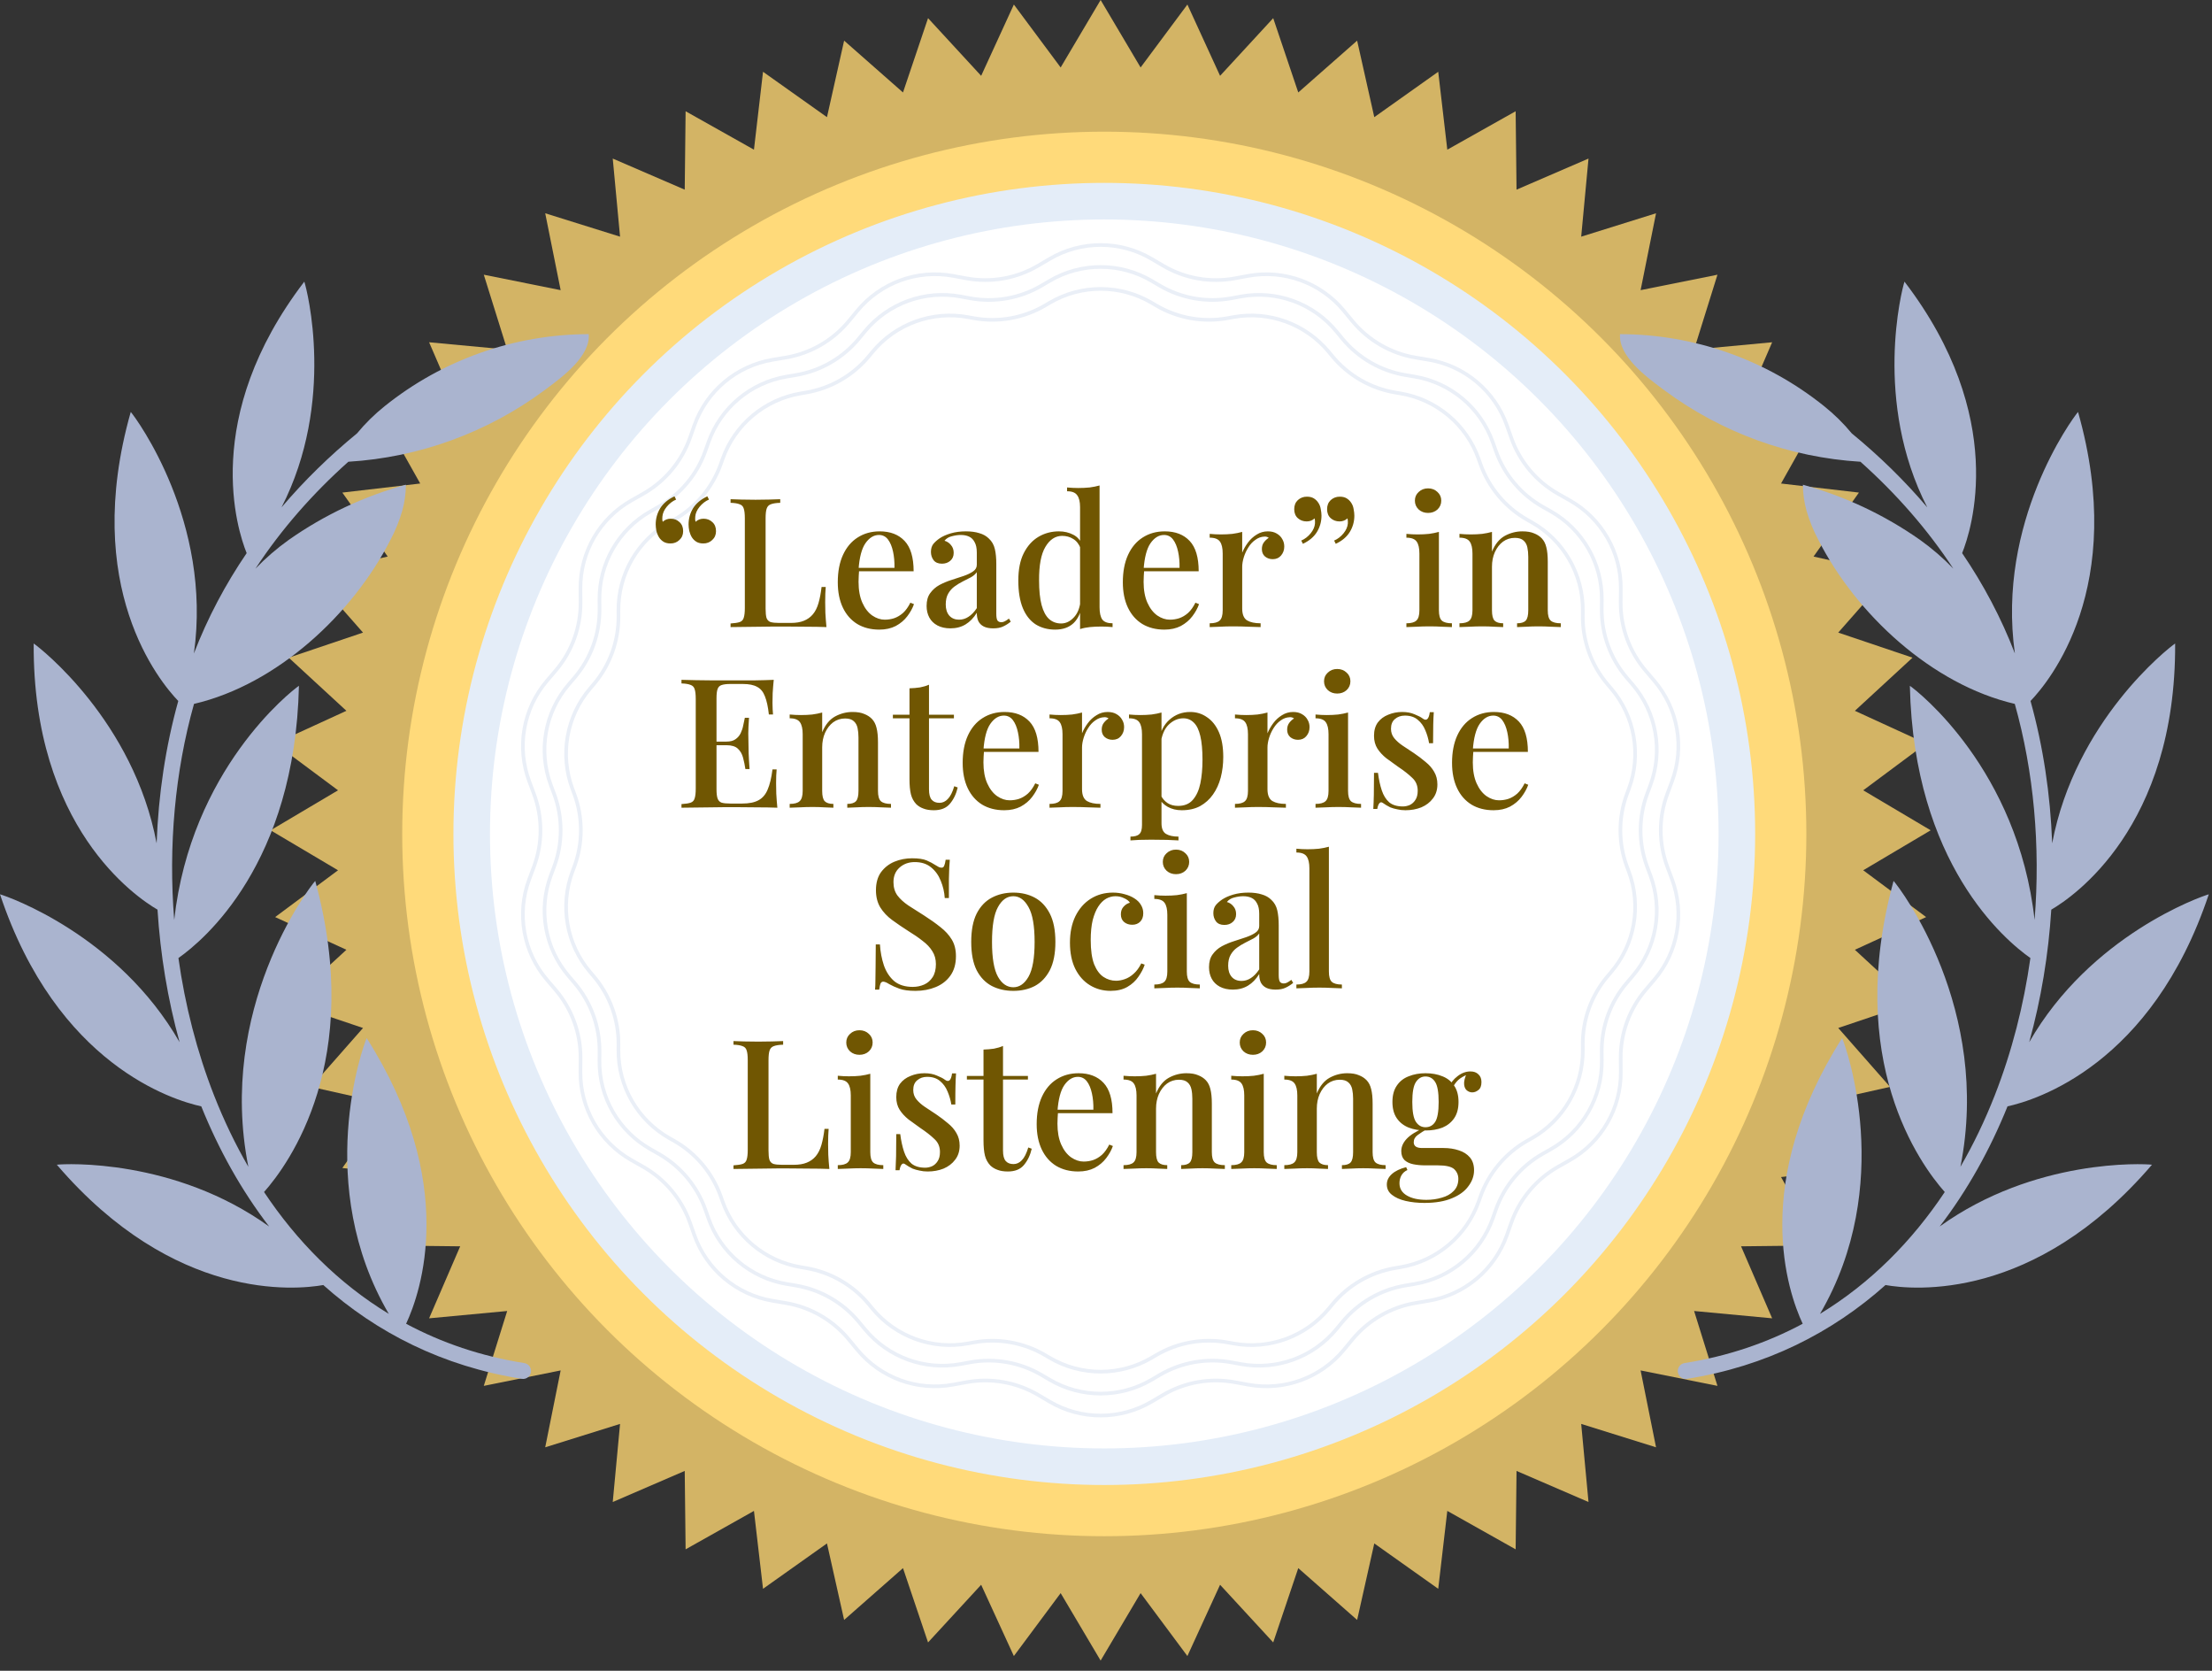 <svg xmlns="http://www.w3.org/2000/svg" width="98" height="74" viewBox="0 0 98 74" fill="none"><rect x="0" y="0" width="98" height="74" fill="#333333" stroke="none"/><path d="M48.762 0L50.533 2.988L52.606 0.201L54.054 3.358L56.408 0.804L57.518 4.095L60.126 1.8L60.886 5.189L63.719 3.179L64.121 6.629L67.149 4.927L67.188 8.4L70.377 7.023L70.053 10.482L73.369 9.446L72.685 12.851L76.09 12.167L75.055 15.483L78.513 15.159L77.136 18.348L80.609 18.387L78.907 21.415L82.357 21.817L80.347 24.65L83.736 25.41L81.441 28.018L84.732 29.128L82.178 31.482L85.335 32.93L82.548 35.003L85.536 36.774L82.548 38.545L85.335 40.618L82.178 42.066L84.732 44.42L81.441 45.53L83.736 48.138L80.347 48.898L82.357 51.731L78.907 52.133L80.609 55.161L77.136 55.2L78.513 58.389L75.055 58.065L76.09 61.381L72.685 60.697L73.369 64.102L70.053 63.066L70.377 66.525L67.188 65.148L67.149 68.621L64.121 66.919L63.719 70.369L60.886 68.359L60.126 71.748L57.518 69.453L56.408 72.744L54.054 70.19L52.606 73.347L50.533 70.56L48.762 73.548L46.991 70.56L44.918 73.347L43.469 70.19L41.116 72.744L40.006 69.453L37.398 71.748L36.638 68.359L33.805 70.369L33.403 66.919L30.375 68.621L30.336 65.148L27.147 66.525L27.471 63.066L24.155 64.102L24.839 60.697L21.434 61.381L22.47 58.065L19.011 58.389L20.388 55.2L16.915 55.161L18.617 52.133L15.167 51.731L17.177 48.898L13.788 48.138L16.083 45.53L12.792 44.42L15.347 42.066L12.19 40.618L14.976 38.545L11.988 36.774L14.976 35.003L12.19 32.93L15.347 31.482L12.792 29.128L16.083 28.018L13.788 25.41L17.177 24.65L15.167 21.817L18.617 21.415L16.915 18.387L20.388 18.348L19.011 15.159L22.47 15.483L21.434 12.167L24.839 12.851L24.155 9.446L27.471 10.482L27.147 7.023L30.336 8.4L30.375 4.927L33.403 6.629L33.805 3.179L36.638 5.189L37.398 1.8L40.006 4.095L41.116 0.804L43.469 3.358L44.918 0.201L46.991 2.988L48.762 0Z" fill="#D3B465"></path><circle cx="48.924" cy="36.936" r="31.104" fill="#FFDA7A"></circle><circle cx="48.924" cy="36.936" r="28.026" fill="white" stroke="#E4EDF8" stroke-width="1.62"></circle><path d="M51.021 11.467L51.532 11.767C52.49 12.331 53.619 12.53 54.712 12.328L55.295 12.22C56.886 11.926 58.511 12.518 59.54 13.765L59.918 14.223C60.625 15.08 61.618 15.653 62.714 15.837L63.299 15.935C64.894 16.203 66.219 17.315 66.76 18.839L66.958 19.398C67.329 20.446 68.066 21.324 69.033 21.872L69.549 22.164C70.957 22.961 71.821 24.459 71.808 26.076L71.803 26.669C71.794 27.781 72.186 28.858 72.908 29.703L73.293 30.155C74.342 31.385 74.643 33.088 74.077 34.604L73.87 35.16C73.481 36.201 73.481 37.347 73.87 38.388L74.077 38.944C74.643 40.459 74.342 42.162 73.293 43.393L72.908 43.844C72.186 44.69 71.794 45.767 71.803 46.878L71.808 47.471C71.821 49.089 70.957 50.586 69.549 51.384L69.033 51.676C68.066 52.224 67.329 53.102 66.958 54.149L66.76 54.708C66.219 56.233 64.894 57.344 63.299 57.612L62.714 57.711C61.618 57.895 60.625 58.468 59.918 59.325L59.54 59.782C58.511 61.03 56.886 61.621 55.295 61.327L54.712 61.22C53.619 61.018 52.49 61.217 51.532 61.78L51.021 62.081C49.627 62.901 47.897 62.901 46.503 62.081L45.992 61.78C45.034 61.217 43.905 61.018 42.812 61.22L42.229 61.327C40.638 61.621 39.013 61.03 37.984 59.782L37.606 59.325C36.899 58.468 35.906 57.895 34.81 57.711L34.225 57.612C32.63 57.344 31.305 56.233 30.764 54.708L30.566 54.149C30.195 53.102 29.458 52.224 28.491 51.676L27.975 51.384C26.567 50.586 25.703 49.089 25.716 47.471L25.721 46.878C25.73 45.767 25.338 44.69 24.616 43.844L24.231 43.393C23.182 42.162 22.881 40.459 23.447 38.944L23.654 38.388C24.043 37.347 24.043 36.201 23.654 35.16L23.447 34.604C22.881 33.088 23.182 31.385 24.231 30.155L24.616 29.703C25.338 28.858 25.73 27.781 25.721 26.669L25.716 26.076C25.703 24.459 26.567 22.961 27.975 22.164L28.491 21.872C29.458 21.324 30.195 20.446 30.566 19.398L30.764 18.839C31.305 17.315 32.63 16.203 34.225 15.935L34.81 15.837C35.906 15.653 36.899 15.08 37.606 14.223L37.984 13.765C39.013 12.518 40.638 11.926 42.229 12.22L42.812 12.328C43.905 12.53 45.034 12.331 45.992 11.767L46.503 11.467C47.897 10.646 49.627 10.646 51.021 11.467Z" fill="white" stroke="#EAEFF7" stroke-width="0.162"></path><path d="M51.021 12.439L51.377 12.648C52.335 13.212 53.464 13.411 54.557 13.209L54.963 13.134C56.553 12.84 58.178 13.431 59.208 14.679L59.471 14.998C60.178 15.855 61.171 16.428 62.267 16.612L62.674 16.68C64.269 16.948 65.594 18.06 66.135 19.584L66.273 19.973C66.645 21.021 67.382 21.899 68.348 22.447L68.708 22.65C70.115 23.448 70.98 24.945 70.966 26.563L70.963 26.976C70.954 28.087 71.346 29.164 72.067 30.01L72.335 30.324C73.385 31.554 73.686 33.257 73.12 34.773L72.976 35.16C72.587 36.201 72.587 37.347 72.976 38.389L73.12 38.775C73.686 40.291 73.385 41.994 72.335 43.224L72.067 43.539C71.346 44.384 70.954 45.461 70.963 46.573L70.966 46.986C70.98 48.603 70.115 50.101 68.708 50.898L68.348 51.102C67.382 51.649 66.645 52.528 66.273 53.575L66.135 53.964C65.594 55.489 64.269 56.6 62.674 56.868L62.267 56.936C61.171 57.12 60.178 57.694 59.471 58.551L59.208 58.869C58.178 60.117 56.553 60.708 54.963 60.414L54.557 60.339C53.464 60.138 52.335 60.337 51.377 60.9L51.021 61.109C49.627 61.929 47.898 61.929 46.503 61.109L46.147 60.9C45.19 60.337 44.06 60.138 42.968 60.339L42.562 60.414C40.971 60.708 39.346 60.117 38.316 58.869L38.053 58.551C37.346 57.694 36.353 57.12 35.257 56.936L34.85 56.868C33.255 56.6 31.93 55.489 31.389 53.964L31.251 53.575C30.88 52.528 30.143 51.649 29.176 51.102L28.817 50.898C27.409 50.101 26.545 48.603 26.558 46.986L26.561 46.573C26.57 45.461 26.178 44.384 25.457 43.539L25.189 43.224C24.139 41.994 23.839 40.291 24.404 38.775L24.549 38.389C24.937 37.347 24.937 36.201 24.549 35.16L24.404 34.773C23.839 33.257 24.139 31.554 25.189 30.324L25.457 30.01C26.178 29.164 26.57 28.087 26.561 26.976L26.558 26.563C26.545 24.945 27.409 23.448 28.817 22.65L29.176 22.447C30.143 21.899 30.88 21.021 31.251 19.973L31.389 19.584C31.93 18.06 33.255 16.948 34.85 16.68L35.257 16.612C36.353 16.428 37.346 15.855 38.053 14.998L38.316 14.679C39.346 13.431 40.971 12.84 42.562 13.134L42.968 13.209C44.06 13.411 45.19 13.212 46.147 12.648L46.503 12.439C47.898 11.619 49.627 11.619 51.021 12.439Z" fill="white" stroke="#EAEFF7" stroke-width="0.162"></path><path d="M51.021 13.411L51.222 13.529C52.179 14.092 53.308 14.291 54.401 14.089L54.63 14.047C56.221 13.753 57.846 14.345 58.875 15.592L59.024 15.772C59.731 16.629 60.724 17.202 61.82 17.386L62.049 17.425C63.645 17.693 64.969 18.804 65.51 20.329L65.588 20.548C65.96 21.595 66.696 22.474 67.663 23.021L67.866 23.136C69.273 23.933 70.138 25.431 70.125 27.049L70.123 27.281C70.114 28.393 70.506 29.47 71.227 30.315L71.378 30.492C72.428 31.723 72.728 33.426 72.163 34.941L72.081 35.16C71.693 36.201 71.693 37.347 72.081 38.388L72.163 38.606C72.728 40.122 72.428 41.825 71.378 43.055L71.227 43.233C70.506 44.078 70.114 45.155 70.123 46.267L70.125 46.499C70.138 48.117 69.273 49.614 67.866 50.412L67.663 50.526C66.696 51.074 65.96 51.953 65.588 53L65.51 53.219C64.969 54.744 63.645 55.855 62.049 56.123L61.82 56.162C60.724 56.346 59.731 56.919 59.024 57.776L58.875 57.956C57.846 59.203 56.221 59.795 54.63 59.501L54.401 59.459C53.308 59.257 52.179 59.456 51.222 60.019L51.021 60.137C49.627 60.957 47.898 60.957 46.503 60.137L46.303 60.019C45.345 59.456 44.216 59.257 43.123 59.459L42.894 59.501C41.303 59.795 39.678 59.203 38.649 57.956L38.501 57.776C37.793 56.919 36.8 56.346 35.704 56.162L35.475 56.123C33.88 55.855 32.555 54.744 32.014 53.219L31.936 53C31.565 51.953 30.828 51.074 29.861 50.526L29.658 50.412C28.251 49.614 27.386 48.117 27.399 46.499L27.401 46.267C27.41 45.155 27.018 44.078 26.297 43.233L26.146 43.055C25.096 41.825 24.796 40.122 25.361 38.606L25.443 38.388C25.831 37.347 25.831 36.201 25.443 35.16L25.361 34.941C24.796 33.426 25.096 31.723 26.146 30.492L26.297 30.315C27.018 29.47 27.41 28.393 27.401 27.281L27.399 27.049C27.386 25.431 28.251 23.933 29.658 23.136L29.861 23.021C30.828 22.474 31.565 21.595 31.936 20.548L32.014 20.329C32.555 18.804 33.88 17.693 35.475 17.425L35.704 17.386C36.8 17.202 37.793 16.629 38.501 15.772L38.649 15.592C39.678 14.345 41.303 13.753 42.894 14.047L43.123 14.089C44.216 14.291 45.345 14.092 46.303 13.529L46.503 13.411C47.898 12.591 49.627 12.591 51.021 13.411Z" fill="white" stroke="#EAEFF7" stroke-width="0.162"></path><path d="M15.433 20.451C18.565 20.26 21.578 19.165 24.107 17.296C24.144 17.267 24.184 17.238 24.225 17.208C24.953 16.666 26.159 15.768 26.084 14.799C22.796 14.805 19.608 15.93 17.044 17.988C16.595 18.347 16.184 18.751 15.818 19.194C14.609 20.185 13.484 21.28 12.473 22.471C14.875 17.786 13.602 12.824 13.482 12.474C8.885 18.487 10.517 23.48 10.928 24.498C9.987 25.88 9.196 27.366 8.591 28.942C9.409 23.122 6.055 18.551 5.793 18.245C3.591 26.003 7.079 30.196 7.898 31.047C7.338 33.056 7.018 35.188 6.939 37.352C5.919 31.945 1.808 28.714 1.492 28.501C1.449 36.641 6.018 39.73 6.978 40.289C7.103 42.274 7.429 44.253 7.956 46.159C5.243 41.428 0.369 39.712 5.97202e-05 39.609C2.526 47.178 7.69 48.733 8.917 49.001C9.691 50.919 10.693 52.72 11.924 54.322C7.723 51.302 2.887 51.539 2.518 51.586C7.724 57.661 13.104 57.13 14.323 56.915C16.684 59.023 19.614 60.516 23.119 61.07C23.311 61.1 23.492 60.969 23.522 60.776C23.553 60.584 23.421 60.403 23.229 60.372C21.305 60.068 19.56 59.469 17.992 58.63C18.651 57.22 20.323 52.395 16.245 45.977C16.07 46.368 13.887 52.482 17.225 58.192C14.993 56.836 13.152 54.977 11.698 52.795C12.796 51.558 16.14 46.974 13.966 39.016C13.66 39.358 9.615 44.69 11.003 51.678C10.423 50.676 9.917 49.619 9.485 48.52C8.725 46.584 8.199 44.526 7.905 42.432C9.033 41.639 13.068 38.26 13.244 30.374C12.888 30.618 8.458 34.085 7.718 40.745C7.455 37.48 7.749 34.183 8.595 31.176C12.272 30.319 15.625 27.199 17.294 23.92C17.517 23.501 17.696 23.06 17.827 22.603C17.928 22.233 17.981 21.852 17.984 21.468C16.127 21.978 14.371 22.804 12.794 23.911C12.261 24.292 11.768 24.719 11.318 25.185C12.466 23.438 13.863 21.851 15.433 20.451Z" fill="#AAB4CF"></path><path d="M29.706 24.07C29.584 24.07 29.482 24.046 29.402 23.998C29.322 23.95 29.256 23.886 29.202 23.806C29.149 23.721 29.109 23.625 29.082 23.518C29.061 23.411 29.05 23.315 29.05 23.23C29.05 22.969 29.117 22.729 29.25 22.51C29.389 22.291 29.6 22.115 29.882 21.982L29.954 22.126C29.794 22.195 29.656 22.302 29.538 22.446C29.421 22.59 29.357 22.737 29.346 22.886C29.336 22.966 29.341 23.041 29.362 23.11C29.458 23.019 29.576 22.974 29.714 22.974C29.869 22.974 30 23.025 30.106 23.126C30.213 23.222 30.266 23.355 30.266 23.526C30.266 23.686 30.21 23.817 30.098 23.918C29.992 24.019 29.861 24.07 29.706 24.07ZM31.162 24.07C31.04 24.07 30.938 24.046 30.858 23.998C30.778 23.95 30.712 23.886 30.658 23.806C30.605 23.721 30.565 23.625 30.538 23.518C30.517 23.411 30.506 23.315 30.506 23.23C30.506 22.969 30.573 22.729 30.706 22.51C30.845 22.291 31.056 22.115 31.338 21.982L31.41 22.126C31.25 22.195 31.112 22.302 30.994 22.446C30.877 22.59 30.813 22.737 30.802 22.886C30.792 22.966 30.797 23.041 30.818 23.11C30.914 23.019 31.032 22.974 31.17 22.974C31.325 22.974 31.456 23.025 31.562 23.126C31.669 23.222 31.722 23.355 31.722 23.526C31.722 23.686 31.666 23.817 31.554 23.918C31.448 24.019 31.317 24.07 31.162 24.07ZM34.567 22.11V22.27C34.386 22.275 34.247 22.297 34.151 22.334C34.061 22.366 33.999 22.43 33.967 22.526C33.935 22.617 33.919 22.761 33.919 22.958V26.958C33.919 27.139 33.933 27.275 33.959 27.366C33.991 27.457 34.05 27.518 34.135 27.55C34.226 27.577 34.354 27.59 34.519 27.59H35.039C35.269 27.59 35.461 27.558 35.615 27.494C35.775 27.43 35.909 27.334 36.015 27.206C36.122 27.078 36.205 26.913 36.263 26.71C36.322 26.507 36.367 26.27 36.399 25.998H36.583C36.567 26.169 36.559 26.393 36.559 26.67C36.559 26.777 36.562 26.934 36.567 27.142C36.578 27.345 36.594 27.555 36.615 27.774C36.343 27.763 36.037 27.758 35.695 27.758C35.354 27.753 35.05 27.75 34.783 27.75C34.661 27.75 34.503 27.75 34.311 27.75C34.119 27.75 33.911 27.753 33.687 27.758C33.469 27.758 33.245 27.761 33.015 27.766C32.791 27.766 32.575 27.769 32.367 27.774V27.614C32.549 27.603 32.685 27.582 32.775 27.55C32.866 27.518 32.925 27.454 32.951 27.358C32.983 27.262 32.999 27.118 32.999 26.926V22.958C32.999 22.761 32.983 22.617 32.951 22.526C32.925 22.43 32.863 22.366 32.767 22.334C32.677 22.297 32.543 22.275 32.367 22.27V22.11C32.49 22.115 32.647 22.121 32.839 22.126C33.037 22.131 33.247 22.134 33.471 22.134C33.674 22.134 33.874 22.131 34.071 22.126C34.274 22.121 34.439 22.115 34.567 22.11ZM38.973 23.534C39.442 23.534 39.81 23.675 40.077 23.958C40.344 24.241 40.477 24.689 40.477 25.302H37.717L37.701 25.15H39.629C39.634 24.889 39.613 24.649 39.565 24.43C39.517 24.206 39.442 24.027 39.341 23.894C39.24 23.761 39.106 23.694 38.941 23.694C38.712 23.694 38.512 23.817 38.341 24.062C38.176 24.302 38.074 24.689 38.037 25.222L38.061 25.262C38.056 25.337 38.05 25.419 38.045 25.51C38.04 25.595 38.037 25.681 38.037 25.766C38.037 26.134 38.093 26.443 38.205 26.694C38.317 26.945 38.464 27.134 38.645 27.262C38.826 27.385 39.01 27.446 39.197 27.446C39.341 27.446 39.48 27.425 39.613 27.382C39.752 27.334 39.882 27.257 40.005 27.15C40.128 27.038 40.237 26.886 40.333 26.694L40.493 26.758C40.429 26.939 40.33 27.118 40.197 27.294C40.064 27.47 39.893 27.614 39.685 27.726C39.477 27.833 39.234 27.886 38.957 27.886C38.584 27.886 38.258 27.803 37.981 27.638C37.704 27.467 37.49 27.225 37.341 26.91C37.192 26.595 37.117 26.222 37.117 25.79C37.117 25.315 37.194 24.91 37.349 24.574C37.504 24.238 37.72 23.982 37.997 23.806C38.28 23.625 38.605 23.534 38.973 23.534ZM42.108 27.83C41.884 27.83 41.692 27.787 41.532 27.702C41.372 27.617 41.252 27.499 41.172 27.35C41.092 27.201 41.052 27.03 41.052 26.838C41.052 26.603 41.105 26.414 41.212 26.27C41.319 26.121 41.455 26.001 41.62 25.91C41.791 25.819 41.969 25.745 42.156 25.686C42.348 25.622 42.527 25.563 42.692 25.51C42.863 25.451 43.001 25.385 43.108 25.31C43.22 25.235 43.276 25.137 43.276 25.014V24.47C43.276 24.278 43.244 24.126 43.18 24.014C43.121 23.897 43.039 23.814 42.932 23.766C42.831 23.718 42.708 23.694 42.564 23.694C42.441 23.694 42.311 23.713 42.172 23.75C42.033 23.782 41.924 23.849 41.844 23.95C41.961 23.982 42.057 24.046 42.132 24.142C42.212 24.233 42.252 24.347 42.252 24.486C42.252 24.635 42.201 24.753 42.1 24.838C42.004 24.923 41.881 24.966 41.732 24.966C41.567 24.966 41.444 24.915 41.364 24.814C41.284 24.707 41.244 24.585 41.244 24.446C41.244 24.302 41.279 24.185 41.348 24.094C41.423 24.003 41.519 23.918 41.636 23.838C41.764 23.753 41.927 23.681 42.124 23.622C42.327 23.563 42.551 23.534 42.796 23.534C43.025 23.534 43.223 23.561 43.388 23.614C43.559 23.662 43.7 23.742 43.812 23.854C43.945 23.977 44.033 24.131 44.076 24.318C44.119 24.499 44.14 24.721 44.14 24.982V27.19C44.14 27.323 44.156 27.419 44.188 27.478C44.225 27.531 44.284 27.558 44.364 27.558C44.417 27.558 44.468 27.545 44.516 27.518C44.569 27.491 44.631 27.451 44.7 27.398L44.78 27.534C44.668 27.625 44.553 27.697 44.436 27.75C44.324 27.803 44.18 27.83 44.004 27.83C43.833 27.83 43.695 27.803 43.588 27.75C43.481 27.697 43.401 27.619 43.348 27.518C43.3 27.417 43.276 27.291 43.276 27.142C43.137 27.366 42.972 27.537 42.78 27.654C42.588 27.771 42.364 27.83 42.108 27.83ZM42.492 27.446C42.641 27.446 42.78 27.403 42.908 27.318C43.041 27.233 43.164 27.105 43.276 26.934V25.342C43.217 25.427 43.132 25.502 43.02 25.566C42.908 25.625 42.788 25.686 42.66 25.75C42.532 25.814 42.409 25.889 42.292 25.974C42.18 26.054 42.087 26.158 42.012 26.286C41.937 26.414 41.9 26.577 41.9 26.774C41.9 26.982 41.953 27.147 42.06 27.27C42.167 27.387 42.311 27.446 42.492 27.446ZM48.715 21.502V26.902C48.715 27.142 48.755 27.321 48.835 27.438C48.92 27.55 49.072 27.606 49.291 27.606V27.774C49.126 27.758 48.96 27.75 48.795 27.75C48.614 27.75 48.443 27.758 48.283 27.774C48.128 27.79 47.984 27.819 47.851 27.862V22.462C47.851 22.222 47.808 22.046 47.723 21.934C47.643 21.817 47.494 21.758 47.275 21.758V21.59C47.446 21.606 47.611 21.614 47.771 21.614C47.947 21.614 48.115 21.606 48.275 21.59C48.435 21.569 48.582 21.539 48.715 21.502ZM46.915 23.534C47.15 23.534 47.363 23.585 47.555 23.686C47.752 23.787 47.891 23.958 47.971 24.198L47.875 24.286C47.8 24.094 47.691 23.955 47.547 23.87C47.403 23.779 47.24 23.734 47.059 23.734C46.755 23.734 46.507 23.897 46.315 24.222C46.123 24.542 46.03 25.038 46.035 25.71C46.035 26.153 46.072 26.515 46.147 26.798C46.222 27.075 46.331 27.281 46.475 27.414C46.624 27.547 46.803 27.614 47.011 27.614C47.219 27.614 47.406 27.526 47.571 27.35C47.742 27.174 47.843 26.921 47.875 26.59L47.947 26.758C47.894 27.121 47.766 27.401 47.563 27.598C47.36 27.79 47.088 27.886 46.747 27.886C46.422 27.886 46.134 27.809 45.883 27.654C45.638 27.494 45.448 27.254 45.315 26.934C45.182 26.609 45.115 26.201 45.115 25.71C45.115 25.225 45.195 24.822 45.355 24.502C45.52 24.177 45.739 23.934 46.011 23.774C46.283 23.614 46.584 23.534 46.915 23.534ZM51.602 23.534C52.072 23.534 52.44 23.675 52.706 23.958C52.973 24.241 53.106 24.689 53.106 25.302H50.346L50.33 25.15H52.258C52.264 24.889 52.242 24.649 52.194 24.43C52.146 24.206 52.072 24.027 51.97 23.894C51.869 23.761 51.736 23.694 51.57 23.694C51.341 23.694 51.141 23.817 50.97 24.062C50.805 24.302 50.704 24.689 50.666 25.222L50.69 25.262C50.685 25.337 50.68 25.419 50.674 25.51C50.669 25.595 50.666 25.681 50.666 25.766C50.666 26.134 50.722 26.443 50.834 26.694C50.946 26.945 51.093 27.134 51.274 27.262C51.456 27.385 51.64 27.446 51.826 27.446C51.97 27.446 52.109 27.425 52.242 27.382C52.381 27.334 52.512 27.257 52.634 27.15C52.757 27.038 52.866 26.886 52.962 26.694L53.122 26.758C53.058 26.939 52.96 27.118 52.826 27.294C52.693 27.47 52.522 27.614 52.314 27.726C52.106 27.833 51.864 27.886 51.586 27.886C51.213 27.886 50.888 27.803 50.61 27.638C50.333 27.467 50.12 27.225 49.97 26.91C49.821 26.595 49.746 26.222 49.746 25.79C49.746 25.315 49.824 24.91 49.978 24.574C50.133 24.238 50.349 23.982 50.626 23.806C50.909 23.625 51.234 23.534 51.602 23.534ZM56.17 23.534C56.325 23.534 56.455 23.566 56.562 23.63C56.674 23.694 56.757 23.777 56.81 23.878C56.868 23.974 56.898 24.083 56.898 24.206C56.898 24.361 56.85 24.494 56.754 24.606C56.663 24.713 56.541 24.766 56.386 24.766C56.252 24.766 56.138 24.726 56.042 24.646C55.951 24.566 55.906 24.457 55.906 24.318C55.906 24.201 55.935 24.102 55.994 24.022C56.058 23.937 56.13 23.87 56.21 23.822C56.157 23.779 56.093 23.761 56.018 23.766C55.874 23.771 55.74 23.819 55.618 23.91C55.495 23.995 55.391 24.107 55.306 24.246C55.221 24.379 55.154 24.523 55.106 24.678C55.058 24.833 55.034 24.977 55.034 25.11V26.95C55.034 27.211 55.106 27.387 55.25 27.478C55.394 27.563 55.594 27.606 55.85 27.606V27.774C55.727 27.769 55.551 27.763 55.322 27.758C55.098 27.747 54.861 27.742 54.61 27.742C54.418 27.742 54.226 27.747 54.034 27.758C53.842 27.763 53.695 27.769 53.594 27.774V27.606C53.802 27.606 53.949 27.566 54.034 27.486C54.124 27.406 54.17 27.254 54.17 27.03V24.518C54.17 24.278 54.13 24.102 54.05 23.99C53.97 23.873 53.818 23.814 53.594 23.814V23.646C53.764 23.662 53.93 23.67 54.09 23.67C54.271 23.67 54.439 23.662 54.594 23.646C54.754 23.625 54.901 23.595 55.034 23.558V24.478C55.098 24.323 55.183 24.174 55.29 24.03C55.397 23.886 55.525 23.769 55.674 23.678C55.823 23.582 55.989 23.534 56.17 23.534ZM59.355 21.998C59.478 21.998 59.579 22.022 59.659 22.07C59.739 22.118 59.806 22.182 59.859 22.262C59.918 22.347 59.955 22.443 59.971 22.55C59.992 22.657 60.003 22.753 60.003 22.838C60.003 23.099 59.936 23.339 59.803 23.558C59.67 23.777 59.462 23.953 59.179 24.086L59.107 23.942C59.267 23.873 59.406 23.766 59.523 23.622C59.64 23.478 59.704 23.331 59.715 23.182C59.72 23.102 59.715 23.027 59.699 22.958C59.603 23.049 59.486 23.094 59.347 23.094C59.192 23.094 59.062 23.046 58.955 22.95C58.848 22.854 58.795 22.721 58.795 22.55C58.795 22.385 58.848 22.251 58.955 22.15C59.067 22.049 59.2 21.998 59.355 21.998ZM57.899 21.998C58.022 21.998 58.123 22.022 58.203 22.07C58.283 22.118 58.35 22.182 58.403 22.262C58.462 22.347 58.499 22.443 58.515 22.55C58.536 22.657 58.547 22.753 58.547 22.838C58.547 23.099 58.48 23.339 58.347 23.558C58.214 23.777 58.006 23.953 57.723 24.086L57.651 23.942C57.811 23.873 57.95 23.766 58.067 23.622C58.184 23.478 58.248 23.331 58.259 23.182C58.264 23.102 58.259 23.027 58.243 22.958C58.147 23.049 58.03 23.094 57.891 23.094C57.736 23.094 57.606 23.046 57.499 22.95C57.392 22.854 57.339 22.721 57.339 22.55C57.339 22.385 57.392 22.251 57.499 22.15C57.611 22.049 57.744 21.998 57.899 21.998ZM63.269 21.63C63.434 21.63 63.573 21.683 63.685 21.79C63.797 21.891 63.853 22.019 63.853 22.174C63.853 22.329 63.797 22.459 63.685 22.566C63.573 22.667 63.434 22.718 63.269 22.718C63.104 22.718 62.965 22.667 62.853 22.566C62.741 22.459 62.685 22.329 62.685 22.174C62.685 22.019 62.741 21.891 62.853 21.79C62.965 21.683 63.104 21.63 63.269 21.63ZM63.749 23.558V27.03C63.749 27.254 63.792 27.406 63.877 27.486C63.968 27.566 64.117 27.606 64.325 27.606V27.774C64.234 27.769 64.093 27.763 63.901 27.758C63.715 27.747 63.523 27.742 63.325 27.742C63.139 27.742 62.947 27.747 62.749 27.758C62.552 27.763 62.405 27.769 62.309 27.774V27.606C62.517 27.606 62.664 27.566 62.749 27.486C62.84 27.406 62.885 27.254 62.885 27.03V24.518C62.885 24.278 62.845 24.102 62.765 23.99C62.685 23.873 62.533 23.814 62.309 23.814V23.646C62.48 23.662 62.645 23.67 62.805 23.67C62.986 23.67 63.154 23.662 63.309 23.646C63.469 23.625 63.616 23.595 63.749 23.558ZM67.444 23.534C67.657 23.534 67.83 23.563 67.964 23.622C68.102 23.675 68.217 23.75 68.308 23.846C68.404 23.947 68.47 24.078 68.508 24.238C68.55 24.398 68.572 24.614 68.572 24.886V27.03C68.572 27.254 68.614 27.406 68.7 27.486C68.79 27.566 68.94 27.606 69.148 27.606V27.774C69.057 27.769 68.916 27.763 68.724 27.758C68.532 27.747 68.342 27.742 68.156 27.742C67.974 27.742 67.793 27.747 67.612 27.758C67.436 27.763 67.302 27.769 67.212 27.774V27.606C67.393 27.606 67.521 27.566 67.596 27.486C67.67 27.406 67.708 27.254 67.708 27.03V24.662C67.708 24.507 67.694 24.369 67.668 24.246C67.641 24.118 67.585 24.017 67.5 23.942C67.414 23.862 67.286 23.822 67.116 23.822C66.918 23.822 66.742 23.878 66.588 23.99C66.438 24.102 66.318 24.257 66.228 24.454C66.142 24.646 66.1 24.862 66.1 25.102V27.03C66.1 27.254 66.137 27.406 66.212 27.486C66.292 27.566 66.42 27.606 66.596 27.606V27.774C66.51 27.769 66.38 27.763 66.204 27.758C66.033 27.747 65.854 27.742 65.668 27.742C65.486 27.742 65.297 27.747 65.1 27.758C64.902 27.763 64.756 27.769 64.66 27.774V27.606C64.868 27.606 65.014 27.566 65.1 27.486C65.19 27.406 65.236 27.254 65.236 27.03V24.518C65.236 24.278 65.196 24.102 65.116 23.99C65.036 23.873 64.884 23.814 64.66 23.814V23.646C64.83 23.662 64.996 23.67 65.156 23.67C65.337 23.67 65.505 23.662 65.66 23.646C65.82 23.625 65.966 23.595 66.1 23.558V24.43C66.238 24.099 66.428 23.867 66.668 23.734C66.913 23.601 67.172 23.534 67.444 23.534ZM34.28 30.11C34.259 30.313 34.243 30.51 34.232 30.702C34.227 30.889 34.224 31.033 34.224 31.134C34.224 31.235 34.227 31.331 34.232 31.422C34.237 31.513 34.243 31.587 34.248 31.646H34.064C34.027 31.305 33.968 31.035 33.888 30.838C33.813 30.641 33.699 30.502 33.544 30.422C33.395 30.337 33.184 30.294 32.912 30.294H32.36C32.189 30.294 32.059 30.31 31.968 30.342C31.883 30.369 31.824 30.427 31.792 30.518C31.76 30.603 31.744 30.739 31.744 30.926V34.958C31.744 35.139 31.76 35.275 31.792 35.366C31.824 35.457 31.883 35.518 31.968 35.55C32.059 35.577 32.189 35.59 32.36 35.59H32.88C33.184 35.59 33.424 35.542 33.6 35.446C33.781 35.35 33.917 35.193 34.008 34.974C34.104 34.755 34.176 34.457 34.224 34.078H34.408C34.392 34.233 34.384 34.435 34.384 34.686C34.384 34.793 34.387 34.947 34.392 35.15C34.403 35.353 34.419 35.561 34.44 35.774C34.168 35.763 33.861 35.758 33.52 35.758C33.179 35.753 32.875 35.75 32.608 35.75C32.485 35.75 32.328 35.75 32.136 35.75C31.944 35.75 31.736 35.753 31.512 35.758C31.293 35.758 31.069 35.761 30.84 35.766C30.616 35.766 30.4 35.769 30.192 35.774V35.614C30.373 35.603 30.509 35.582 30.6 35.55C30.691 35.518 30.749 35.454 30.776 35.358C30.808 35.262 30.824 35.118 30.824 34.926V30.958C30.824 30.761 30.808 30.617 30.776 30.526C30.749 30.43 30.688 30.366 30.592 30.334C30.501 30.297 30.368 30.275 30.192 30.27V30.11C30.4 30.115 30.616 30.121 30.84 30.126C31.069 30.126 31.293 30.129 31.512 30.134C31.736 30.134 31.944 30.134 32.136 30.134C32.328 30.134 32.485 30.134 32.608 30.134C32.853 30.134 33.131 30.134 33.44 30.134C33.755 30.129 34.035 30.121 34.28 30.11ZM32.952 32.846C32.952 32.846 32.952 32.873 32.952 32.926C32.952 32.979 32.952 33.006 32.952 33.006H31.504C31.504 33.006 31.504 32.979 31.504 32.926C31.504 32.873 31.504 32.846 31.504 32.846H32.952ZM33.184 31.79C33.163 32.094 33.152 32.326 33.152 32.486C33.157 32.646 33.16 32.793 33.16 32.926C33.16 33.059 33.163 33.206 33.168 33.366C33.173 33.526 33.187 33.758 33.208 34.062H33.024C32.997 33.886 32.963 33.718 32.92 33.558C32.877 33.393 32.8 33.259 32.688 33.158C32.581 33.057 32.413 33.006 32.184 33.006V32.846C32.355 32.846 32.488 32.811 32.584 32.742C32.685 32.673 32.763 32.582 32.816 32.47C32.869 32.358 32.907 32.243 32.928 32.126C32.955 32.003 32.979 31.891 33 31.79H33.184ZM37.77 31.534C37.983 31.534 38.156 31.563 38.29 31.622C38.428 31.675 38.543 31.75 38.634 31.846C38.73 31.947 38.796 32.078 38.834 32.238C38.876 32.398 38.898 32.614 38.898 32.886V35.03C38.898 35.254 38.94 35.406 39.026 35.486C39.116 35.566 39.266 35.606 39.474 35.606V35.774C39.383 35.769 39.242 35.763 39.05 35.758C38.858 35.747 38.668 35.742 38.482 35.742C38.3 35.742 38.119 35.747 37.938 35.758C37.762 35.763 37.628 35.769 37.538 35.774V35.606C37.719 35.606 37.847 35.566 37.922 35.486C37.996 35.406 38.034 35.254 38.034 35.03V32.662C38.034 32.507 38.02 32.369 37.994 32.246C37.967 32.118 37.911 32.017 37.826 31.942C37.74 31.862 37.612 31.822 37.442 31.822C37.244 31.822 37.068 31.878 36.914 31.99C36.764 32.102 36.644 32.257 36.554 32.454C36.468 32.646 36.426 32.862 36.426 33.102V35.03C36.426 35.254 36.463 35.406 36.538 35.486C36.618 35.566 36.746 35.606 36.922 35.606V35.774C36.836 35.769 36.706 35.763 36.53 35.758C36.359 35.747 36.18 35.742 35.994 35.742C35.812 35.742 35.623 35.747 35.426 35.758C35.228 35.763 35.082 35.769 34.986 35.774V35.606C35.194 35.606 35.34 35.566 35.426 35.486C35.516 35.406 35.562 35.254 35.562 35.03V32.518C35.562 32.278 35.522 32.102 35.442 31.99C35.362 31.873 35.21 31.814 34.986 31.814V31.646C35.156 31.662 35.322 31.67 35.482 31.67C35.663 31.67 35.831 31.662 35.986 31.646C36.146 31.625 36.292 31.595 36.426 31.558V32.43C36.564 32.099 36.754 31.867 36.994 31.734C37.239 31.601 37.498 31.534 37.77 31.534ZM41.158 30.326V31.654H42.262V31.814H41.158V34.958C41.158 35.177 41.198 35.331 41.278 35.422C41.358 35.513 41.473 35.558 41.622 35.558C41.761 35.558 41.883 35.502 41.99 35.39C42.102 35.278 42.198 35.089 42.278 34.822L42.43 34.878C42.366 35.161 42.251 35.401 42.086 35.598C41.926 35.79 41.689 35.886 41.374 35.886C41.193 35.886 41.041 35.862 40.918 35.814C40.795 35.771 40.689 35.707 40.598 35.622C40.481 35.499 40.401 35.353 40.358 35.182C40.315 35.011 40.294 34.785 40.294 34.502V31.814H39.558V31.654H40.294V30.486C40.459 30.481 40.614 30.467 40.758 30.446C40.902 30.419 41.035 30.379 41.158 30.326ZM44.506 31.534C44.976 31.534 45.344 31.675 45.61 31.958C45.877 32.241 46.01 32.689 46.01 33.302H43.25L43.234 33.15H45.162C45.168 32.889 45.146 32.649 45.098 32.43C45.05 32.206 44.976 32.027 44.874 31.894C44.773 31.761 44.64 31.694 44.474 31.694C44.245 31.694 44.045 31.817 43.874 32.062C43.709 32.302 43.608 32.689 43.57 33.222L43.594 33.262C43.589 33.337 43.584 33.419 43.578 33.51C43.573 33.595 43.57 33.681 43.57 33.766C43.57 34.134 43.626 34.443 43.738 34.694C43.85 34.945 43.997 35.134 44.178 35.262C44.36 35.385 44.544 35.446 44.73 35.446C44.874 35.446 45.013 35.425 45.146 35.382C45.285 35.334 45.416 35.257 45.538 35.15C45.661 35.038 45.77 34.886 45.866 34.694L46.026 34.758C45.962 34.939 45.864 35.118 45.73 35.294C45.597 35.47 45.426 35.614 45.218 35.726C45.01 35.833 44.768 35.886 44.49 35.886C44.117 35.886 43.792 35.803 43.514 35.638C43.237 35.467 43.024 35.225 42.874 34.91C42.725 34.595 42.65 34.222 42.65 33.79C42.65 33.315 42.728 32.91 42.882 32.574C43.037 32.238 43.253 31.982 43.53 31.806C43.813 31.625 44.138 31.534 44.506 31.534ZM49.074 31.534C49.228 31.534 49.359 31.566 49.466 31.63C49.578 31.694 49.66 31.777 49.714 31.878C49.773 31.974 49.802 32.083 49.802 32.206C49.802 32.361 49.754 32.494 49.658 32.606C49.567 32.713 49.444 32.766 49.29 32.766C49.157 32.766 49.042 32.726 48.946 32.646C48.855 32.566 48.81 32.457 48.81 32.318C48.81 32.201 48.839 32.102 48.898 32.022C48.962 31.937 49.034 31.87 49.114 31.822C49.06 31.779 48.996 31.761 48.922 31.766C48.778 31.771 48.645 31.819 48.522 31.91C48.399 31.995 48.295 32.107 48.21 32.246C48.124 32.379 48.058 32.523 48.01 32.678C47.962 32.833 47.938 32.977 47.938 33.11V34.95C47.938 35.211 48.01 35.387 48.154 35.478C48.298 35.563 48.498 35.606 48.754 35.606V35.774C48.631 35.769 48.455 35.763 48.226 35.758C48.002 35.747 47.764 35.742 47.514 35.742C47.322 35.742 47.13 35.747 46.938 35.758C46.746 35.763 46.599 35.769 46.498 35.774V35.606C46.706 35.606 46.852 35.566 46.938 35.486C47.029 35.406 47.074 35.254 47.074 35.03V32.518C47.074 32.278 47.034 32.102 46.954 31.99C46.874 31.873 46.722 31.814 46.498 31.814V31.646C46.669 31.662 46.834 31.67 46.994 31.67C47.175 31.67 47.343 31.662 47.498 31.646C47.658 31.625 47.804 31.595 47.938 31.558V32.478C48.002 32.323 48.087 32.174 48.194 32.03C48.3 31.886 48.428 31.769 48.578 31.678C48.727 31.582 48.892 31.534 49.074 31.534ZM51.459 31.558V36.462C51.459 36.697 51.526 36.854 51.659 36.934C51.792 37.014 51.976 37.054 52.211 37.054V37.222C52.088 37.217 51.918 37.209 51.699 37.198C51.48 37.193 51.246 37.19 50.995 37.19C50.819 37.19 50.646 37.193 50.475 37.198C50.304 37.209 50.174 37.217 50.083 37.222V37.054C50.27 37.054 50.4 37.017 50.475 36.942C50.555 36.873 50.595 36.739 50.595 36.542V32.518C50.595 32.278 50.555 32.102 50.475 31.99C50.395 31.873 50.243 31.814 50.019 31.814V31.646C50.19 31.662 50.355 31.67 50.515 31.67C50.691 31.67 50.859 31.662 51.019 31.646C51.179 31.625 51.326 31.595 51.459 31.558ZM52.731 31.534C53.008 31.534 53.256 31.611 53.475 31.766C53.699 31.915 53.875 32.137 54.003 32.43C54.131 32.723 54.195 33.089 54.195 33.526C54.195 33.846 54.158 34.15 54.083 34.438C54.008 34.721 53.894 34.971 53.739 35.19C53.59 35.403 53.4 35.574 53.171 35.702C52.942 35.825 52.67 35.886 52.355 35.886C52.12 35.886 51.912 35.835 51.731 35.734C51.555 35.633 51.43 35.505 51.355 35.35L51.435 35.238C51.504 35.371 51.6 35.481 51.723 35.566C51.851 35.651 52.008 35.694 52.195 35.694C52.472 35.694 52.688 35.606 52.843 35.43C53.003 35.249 53.115 35.006 53.179 34.702C53.243 34.393 53.275 34.043 53.275 33.654C53.275 33.217 53.243 32.865 53.179 32.598C53.115 32.326 53.019 32.129 52.891 32.006C52.763 31.878 52.608 31.814 52.427 31.814C52.187 31.814 51.968 31.91 51.771 32.102C51.579 32.294 51.462 32.582 51.419 32.966L51.339 32.798C51.408 32.398 51.568 32.089 51.819 31.87C52.075 31.646 52.379 31.534 52.731 31.534ZM57.29 31.534C57.445 31.534 57.576 31.566 57.682 31.63C57.794 31.694 57.877 31.777 57.93 31.878C57.989 31.974 58.018 32.083 58.018 32.206C58.018 32.361 57.97 32.494 57.874 32.606C57.784 32.713 57.661 32.766 57.506 32.766C57.373 32.766 57.258 32.726 57.162 32.646C57.072 32.566 57.026 32.457 57.026 32.318C57.026 32.201 57.056 32.102 57.114 32.022C57.178 31.937 57.25 31.87 57.33 31.822C57.277 31.779 57.213 31.761 57.138 31.766C56.994 31.771 56.861 31.819 56.738 31.91C56.616 31.995 56.512 32.107 56.426 32.246C56.341 32.379 56.274 32.523 56.226 32.678C56.178 32.833 56.154 32.977 56.154 33.11V34.95C56.154 35.211 56.226 35.387 56.37 35.478C56.514 35.563 56.714 35.606 56.97 35.606V35.774C56.848 35.769 56.672 35.763 56.442 35.758C56.218 35.747 55.981 35.742 55.73 35.742C55.538 35.742 55.346 35.747 55.154 35.758C54.962 35.763 54.816 35.769 54.714 35.774V35.606C54.922 35.606 55.069 35.566 55.154 35.486C55.245 35.406 55.29 35.254 55.29 35.03V32.518C55.29 32.278 55.25 32.102 55.17 31.99C55.09 31.873 54.938 31.814 54.714 31.814V31.646C54.885 31.662 55.05 31.67 55.21 31.67C55.392 31.67 55.56 31.662 55.714 31.646C55.874 31.625 56.021 31.595 56.154 31.558V32.478C56.218 32.323 56.304 32.174 56.41 32.03C56.517 31.886 56.645 31.769 56.794 31.678C56.944 31.582 57.109 31.534 57.29 31.534ZM59.243 29.63C59.409 29.63 59.547 29.683 59.66 29.79C59.772 29.891 59.828 30.019 59.828 30.174C59.828 30.329 59.772 30.459 59.66 30.566C59.547 30.667 59.409 30.718 59.243 30.718C59.078 30.718 58.94 30.667 58.828 30.566C58.715 30.459 58.66 30.329 58.66 30.174C58.66 30.019 58.715 29.891 58.828 29.79C58.94 29.683 59.078 29.63 59.243 29.63ZM59.724 31.558V35.03C59.724 35.254 59.766 35.406 59.852 35.486C59.942 35.566 60.092 35.606 60.3 35.606V35.774C60.209 35.769 60.068 35.763 59.876 35.758C59.689 35.747 59.497 35.742 59.3 35.742C59.113 35.742 58.921 35.747 58.724 35.758C58.526 35.763 58.38 35.769 58.283 35.774V35.606C58.492 35.606 58.638 35.566 58.724 35.486C58.814 35.406 58.859 35.254 58.859 35.03V32.518C58.859 32.278 58.819 32.102 58.739 31.99C58.66 31.873 58.508 31.814 58.283 31.814V31.646C58.454 31.662 58.62 31.67 58.779 31.67C58.961 31.67 59.129 31.662 59.283 31.646C59.444 31.625 59.59 31.595 59.724 31.558ZM62.122 31.534C62.335 31.534 62.519 31.569 62.674 31.638C62.834 31.702 62.949 31.761 63.018 31.814C63.194 31.953 63.303 31.862 63.346 31.542H63.522C63.511 31.691 63.503 31.873 63.498 32.086C63.493 32.294 63.49 32.571 63.49 32.918H63.314C63.282 32.721 63.226 32.529 63.146 32.342C63.071 32.155 62.959 32.001 62.81 31.878C62.666 31.755 62.477 31.694 62.242 31.694C62.066 31.694 61.919 31.745 61.802 31.846C61.685 31.942 61.626 32.086 61.626 32.278C61.626 32.438 61.674 32.577 61.77 32.694C61.866 32.811 61.989 32.921 62.138 33.022C62.293 33.123 62.458 33.233 62.634 33.35C62.831 33.483 63.007 33.617 63.162 33.75C63.322 33.878 63.447 34.022 63.538 34.182C63.634 34.342 63.682 34.529 63.682 34.742C63.682 34.987 63.615 35.195 63.482 35.366C63.354 35.537 63.183 35.667 62.97 35.758C62.757 35.843 62.522 35.886 62.266 35.886C62.138 35.886 62.018 35.873 61.906 35.846C61.794 35.825 61.69 35.795 61.594 35.758C61.535 35.726 61.477 35.694 61.418 35.662C61.365 35.625 61.311 35.59 61.258 35.558C61.205 35.521 61.157 35.526 61.114 35.574C61.071 35.622 61.039 35.707 61.018 35.83H60.842C60.853 35.659 60.861 35.451 60.866 35.206C60.871 34.961 60.874 34.635 60.874 34.23H61.05C61.087 34.523 61.143 34.782 61.218 35.006C61.293 35.23 61.402 35.406 61.546 35.534C61.695 35.657 61.898 35.718 62.154 35.718C62.255 35.718 62.357 35.697 62.458 35.654C62.559 35.606 62.642 35.531 62.706 35.43C62.775 35.329 62.81 35.193 62.81 35.022C62.81 34.787 62.727 34.595 62.562 34.446C62.402 34.291 62.194 34.129 61.938 33.958C61.757 33.83 61.583 33.705 61.418 33.582C61.258 33.454 61.127 33.313 61.026 33.158C60.925 32.998 60.874 32.809 60.874 32.59C60.874 32.35 60.93 32.153 61.042 31.998C61.159 31.843 61.314 31.729 61.506 31.654C61.698 31.574 61.903 31.534 62.122 31.534ZM66.187 31.534C66.656 31.534 67.025 31.675 67.291 31.958C67.558 32.241 67.691 32.689 67.691 33.302H64.931L64.915 33.15H66.843C66.849 32.889 66.827 32.649 66.779 32.43C66.731 32.206 66.656 32.027 66.555 31.894C66.454 31.761 66.32 31.694 66.155 31.694C65.926 31.694 65.726 31.817 65.555 32.062C65.39 32.302 65.288 32.689 65.251 33.222L65.275 33.262C65.27 33.337 65.264 33.419 65.259 33.51C65.254 33.595 65.251 33.681 65.251 33.766C65.251 34.134 65.307 34.443 65.419 34.694C65.531 34.945 65.678 35.134 65.859 35.262C66.04 35.385 66.225 35.446 66.411 35.446C66.555 35.446 66.694 35.425 66.827 35.382C66.966 35.334 67.097 35.257 67.219 35.15C67.342 35.038 67.451 34.886 67.547 34.694L67.707 34.758C67.643 34.939 67.544 35.118 67.411 35.294C67.278 35.47 67.107 35.614 66.899 35.726C66.691 35.833 66.448 35.886 66.171 35.886C65.798 35.886 65.472 35.803 65.195 35.638C64.918 35.467 64.704 35.225 64.555 34.91C64.406 34.595 64.331 34.222 64.331 33.79C64.331 33.315 64.409 32.91 64.563 32.574C64.718 32.238 64.934 31.982 65.211 31.806C65.494 31.625 65.819 31.534 66.187 31.534ZM40.408 38.014C40.691 38.014 40.907 38.046 41.056 38.11C41.205 38.174 41.336 38.243 41.448 38.318C41.512 38.355 41.563 38.385 41.6 38.406C41.643 38.422 41.683 38.43 41.72 38.43C41.773 38.43 41.811 38.401 41.832 38.342C41.859 38.283 41.88 38.195 41.896 38.078H42.08C42.075 38.174 42.067 38.289 42.056 38.422C42.051 38.55 42.045 38.721 42.04 38.934C42.04 39.147 42.04 39.427 42.04 39.774H41.856C41.84 39.513 41.781 39.259 41.68 39.014C41.584 38.769 41.44 38.569 41.248 38.414C41.061 38.259 40.821 38.182 40.528 38.182C40.256 38.182 40.029 38.265 39.848 38.43C39.672 38.59 39.584 38.803 39.584 39.07C39.584 39.305 39.643 39.502 39.76 39.662C39.877 39.817 40.037 39.963 40.24 40.102C40.448 40.235 40.683 40.385 40.944 40.55C41.211 40.721 41.451 40.891 41.664 41.062C41.877 41.227 42.045 41.411 42.168 41.614C42.291 41.817 42.352 42.062 42.352 42.35C42.352 42.697 42.269 42.985 42.104 43.214C41.944 43.438 41.728 43.606 41.456 43.718C41.184 43.83 40.885 43.886 40.56 43.886C40.261 43.886 40.024 43.854 39.848 43.79C39.672 43.726 39.523 43.659 39.4 43.59C39.283 43.515 39.192 43.478 39.128 43.478C39.075 43.478 39.035 43.507 39.008 43.566C38.987 43.625 38.968 43.713 38.952 43.83H38.768C38.779 43.713 38.784 43.577 38.784 43.422C38.789 43.262 38.792 43.054 38.792 42.798C38.797 42.542 38.8 42.219 38.8 41.83H38.984C39.005 42.161 39.064 42.47 39.16 42.758C39.261 43.046 39.413 43.278 39.616 43.454C39.824 43.625 40.099 43.71 40.44 43.71C40.621 43.71 40.789 43.675 40.944 43.606C41.099 43.537 41.224 43.427 41.32 43.278C41.416 43.129 41.464 42.937 41.464 42.702C41.464 42.483 41.411 42.291 41.304 42.126C41.203 41.961 41.059 41.809 40.872 41.67C40.691 41.526 40.477 41.379 40.232 41.23C39.981 41.07 39.747 40.91 39.528 40.75C39.309 40.59 39.133 40.403 39 40.19C38.872 39.977 38.808 39.723 38.808 39.43C38.808 39.105 38.883 38.838 39.032 38.63C39.187 38.422 39.384 38.267 39.624 38.166C39.869 38.065 40.131 38.014 40.408 38.014ZM44.894 39.534C45.251 39.534 45.568 39.609 45.846 39.758C46.123 39.907 46.344 40.142 46.51 40.462C46.675 40.782 46.758 41.201 46.758 41.718C46.758 42.235 46.675 42.654 46.51 42.974C46.344 43.289 46.123 43.521 45.846 43.67C45.568 43.814 45.251 43.886 44.894 43.886C44.541 43.886 44.224 43.814 43.941 43.67C43.659 43.521 43.435 43.289 43.27 42.974C43.109 42.654 43.029 42.235 43.029 41.718C43.029 41.201 43.109 40.782 43.27 40.462C43.435 40.142 43.659 39.907 43.941 39.758C44.224 39.609 44.541 39.534 44.894 39.534ZM44.894 39.694C44.616 39.694 44.389 39.854 44.214 40.174C44.038 40.489 43.95 41.003 43.95 41.718C43.95 42.433 44.038 42.947 44.214 43.262C44.389 43.571 44.616 43.726 44.894 43.726C45.166 43.726 45.389 43.571 45.566 43.262C45.747 42.947 45.837 42.433 45.837 41.718C45.837 41.003 45.747 40.489 45.566 40.174C45.389 39.854 45.166 39.694 44.894 39.694ZM49.307 39.534C49.489 39.534 49.662 39.558 49.827 39.606C49.992 39.649 50.136 39.71 50.259 39.79C50.387 39.87 50.483 39.966 50.547 40.078C50.617 40.19 50.651 40.313 50.651 40.446C50.651 40.606 50.606 40.731 50.515 40.822C50.425 40.913 50.307 40.958 50.163 40.958C50.019 40.958 49.899 40.918 49.803 40.838C49.707 40.758 49.659 40.643 49.659 40.494C49.659 40.355 49.699 40.243 49.779 40.158C49.859 40.067 49.953 40.009 50.059 39.982C50.011 39.902 49.926 39.835 49.803 39.782C49.686 39.723 49.558 39.694 49.419 39.694C49.275 39.694 49.136 39.731 49.003 39.806C48.875 39.881 48.761 39.995 48.659 40.15C48.558 40.305 48.475 40.505 48.411 40.75C48.352 40.995 48.323 41.291 48.323 41.638C48.323 42.086 48.374 42.443 48.475 42.71C48.582 42.971 48.721 43.158 48.891 43.27C49.062 43.382 49.246 43.438 49.443 43.438C49.571 43.438 49.702 43.414 49.835 43.366C49.974 43.318 50.105 43.238 50.227 43.126C50.355 43.014 50.467 42.862 50.563 42.67L50.715 42.726C50.657 42.902 50.563 43.081 50.435 43.262C50.312 43.443 50.15 43.593 49.947 43.71C49.745 43.827 49.496 43.886 49.203 43.886C48.867 43.886 48.563 43.803 48.291 43.638C48.019 43.473 47.803 43.233 47.643 42.918C47.483 42.598 47.403 42.209 47.403 41.75C47.403 41.302 47.483 40.913 47.643 40.582C47.809 40.246 48.035 39.987 48.323 39.806C48.611 39.625 48.939 39.534 49.307 39.534ZM52.101 37.63C52.267 37.63 52.405 37.683 52.517 37.79C52.629 37.891 52.685 38.019 52.685 38.174C52.685 38.329 52.629 38.459 52.517 38.566C52.405 38.667 52.267 38.718 52.101 38.718C51.936 38.718 51.797 38.667 51.685 38.566C51.573 38.459 51.517 38.329 51.517 38.174C51.517 38.019 51.573 37.891 51.685 37.79C51.797 37.683 51.936 37.63 52.101 37.63ZM52.581 39.558V43.03C52.581 43.254 52.624 43.406 52.709 43.486C52.8 43.566 52.949 43.606 53.157 43.606V43.774C53.067 43.769 52.925 43.763 52.733 43.758C52.547 43.747 52.355 43.742 52.157 43.742C51.971 43.742 51.779 43.747 51.581 43.758C51.384 43.763 51.237 43.769 51.141 43.774V43.606C51.349 43.606 51.496 43.566 51.581 43.486C51.672 43.406 51.717 43.254 51.717 43.03V40.518C51.717 40.278 51.677 40.102 51.597 39.99C51.517 39.873 51.365 39.814 51.141 39.814V39.646C51.312 39.662 51.477 39.67 51.637 39.67C51.819 39.67 51.987 39.662 52.141 39.646C52.301 39.625 52.448 39.595 52.581 39.558ZM54.62 43.83C54.396 43.83 54.204 43.787 54.044 43.702C53.884 43.617 53.764 43.499 53.684 43.35C53.604 43.201 53.564 43.03 53.564 42.838C53.564 42.603 53.617 42.414 53.724 42.27C53.83 42.121 53.966 42.001 54.132 41.91C54.302 41.819 54.481 41.745 54.668 41.686C54.86 41.622 55.038 41.563 55.204 41.51C55.374 41.451 55.513 41.385 55.62 41.31C55.732 41.235 55.788 41.137 55.788 41.014V40.47C55.788 40.278 55.756 40.126 55.692 40.014C55.633 39.897 55.55 39.814 55.444 39.766C55.342 39.718 55.22 39.694 55.076 39.694C54.953 39.694 54.822 39.713 54.684 39.75C54.545 39.782 54.436 39.849 54.356 39.95C54.473 39.982 54.569 40.046 54.644 40.142C54.724 40.233 54.764 40.347 54.764 40.486C54.764 40.635 54.713 40.753 54.612 40.838C54.516 40.923 54.393 40.966 54.244 40.966C54.078 40.966 53.956 40.915 53.876 40.814C53.796 40.707 53.756 40.585 53.756 40.446C53.756 40.302 53.79 40.185 53.86 40.094C53.934 40.003 54.03 39.918 54.148 39.838C54.276 39.753 54.438 39.681 54.636 39.622C54.838 39.563 55.062 39.534 55.308 39.534C55.537 39.534 55.734 39.561 55.9 39.614C56.07 39.662 56.212 39.742 56.324 39.854C56.457 39.977 56.545 40.131 56.588 40.318C56.63 40.499 56.652 40.721 56.652 40.982V43.19C56.652 43.323 56.668 43.419 56.7 43.478C56.737 43.531 56.796 43.558 56.876 43.558C56.929 43.558 56.98 43.545 57.028 43.518C57.081 43.491 57.142 43.451 57.212 43.398L57.292 43.534C57.18 43.625 57.065 43.697 56.948 43.75C56.836 43.803 56.692 43.83 56.516 43.83C56.345 43.83 56.206 43.803 56.1 43.75C55.993 43.697 55.913 43.619 55.86 43.518C55.812 43.417 55.788 43.291 55.788 43.142C55.649 43.366 55.484 43.537 55.292 43.654C55.1 43.771 54.876 43.83 54.62 43.83ZM55.004 43.446C55.153 43.446 55.292 43.403 55.42 43.318C55.553 43.233 55.676 43.105 55.788 42.934V41.342C55.729 41.427 55.644 41.502 55.532 41.566C55.42 41.625 55.3 41.686 55.172 41.75C55.044 41.814 54.921 41.889 54.804 41.974C54.692 42.054 54.598 42.158 54.524 42.286C54.449 42.414 54.412 42.577 54.412 42.774C54.412 42.982 54.465 43.147 54.572 43.27C54.678 43.387 54.822 43.446 55.004 43.446ZM58.875 37.502V43.03C58.875 43.254 58.917 43.406 59.003 43.486C59.093 43.566 59.243 43.606 59.451 43.606V43.774C59.36 43.769 59.219 43.763 59.027 43.758C58.835 43.747 58.643 43.742 58.451 43.742C58.259 43.742 58.064 43.747 57.867 43.758C57.675 43.763 57.531 43.769 57.435 43.774V43.606C57.643 43.606 57.789 43.566 57.875 43.486C57.965 43.406 58.011 43.254 58.011 43.03V38.462C58.011 38.222 57.971 38.046 57.891 37.934C57.811 37.817 57.659 37.758 57.435 37.758V37.59C57.605 37.606 57.771 37.614 57.931 37.614C58.107 37.614 58.275 37.606 58.435 37.59C58.595 37.569 58.741 37.539 58.875 37.502ZM34.696 46.11V46.27C34.514 46.275 34.376 46.297 34.28 46.334C34.189 46.366 34.128 46.43 34.096 46.526C34.064 46.617 34.048 46.761 34.048 46.958V50.958C34.048 51.139 34.061 51.275 34.088 51.366C34.12 51.457 34.178 51.518 34.264 51.55C34.354 51.577 34.482 51.59 34.648 51.59H35.168C35.397 51.59 35.589 51.558 35.744 51.494C35.904 51.43 36.037 51.334 36.144 51.206C36.25 51.078 36.333 50.913 36.392 50.71C36.45 50.507 36.496 50.27 36.528 49.998H36.712C36.696 50.169 36.688 50.393 36.688 50.67C36.688 50.777 36.69 50.934 36.696 51.142C36.706 51.345 36.722 51.555 36.744 51.774C36.472 51.763 36.165 51.758 35.824 51.758C35.482 51.753 35.178 51.75 34.912 51.75C34.789 51.75 34.632 51.75 34.44 51.75C34.248 51.75 34.04 51.753 33.816 51.758C33.597 51.758 33.373 51.761 33.144 51.766C32.92 51.766 32.704 51.769 32.496 51.774V51.614C32.677 51.603 32.813 51.582 32.904 51.55C32.994 51.518 33.053 51.454 33.08 51.358C33.112 51.262 33.128 51.118 33.128 50.926V46.958C33.128 46.761 33.112 46.617 33.08 46.526C33.053 46.43 32.992 46.366 32.896 46.334C32.805 46.297 32.672 46.275 32.496 46.27V46.11C32.618 46.115 32.776 46.121 32.968 46.126C33.165 46.131 33.376 46.134 33.6 46.134C33.802 46.134 34.002 46.131 34.2 46.126C34.402 46.121 34.568 46.115 34.696 46.11ZM38.077 45.63C38.243 45.63 38.381 45.683 38.493 45.79C38.605 45.891 38.661 46.019 38.661 46.174C38.661 46.329 38.605 46.459 38.493 46.566C38.381 46.667 38.243 46.718 38.077 46.718C37.912 46.718 37.773 46.667 37.661 46.566C37.549 46.459 37.493 46.329 37.493 46.174C37.493 46.019 37.549 45.891 37.661 45.79C37.773 45.683 37.912 45.63 38.077 45.63ZM38.557 47.558V51.03C38.557 51.254 38.6 51.406 38.685 51.486C38.776 51.566 38.925 51.606 39.133 51.606V51.774C39.043 51.769 38.901 51.763 38.709 51.758C38.523 51.747 38.331 51.742 38.133 51.742C37.947 51.742 37.755 51.747 37.557 51.758C37.36 51.763 37.213 51.769 37.117 51.774V51.606C37.325 51.606 37.472 51.566 37.557 51.486C37.648 51.406 37.693 51.254 37.693 51.03V48.518C37.693 48.278 37.653 48.102 37.573 47.99C37.493 47.873 37.341 47.814 37.117 47.814V47.646C37.288 47.662 37.453 47.67 37.613 47.67C37.795 47.67 37.963 47.662 38.117 47.646C38.277 47.625 38.424 47.595 38.557 47.558ZM40.956 47.534C41.169 47.534 41.353 47.569 41.508 47.638C41.668 47.702 41.782 47.761 41.852 47.814C42.028 47.953 42.137 47.862 42.18 47.542H42.356C42.345 47.691 42.337 47.873 42.332 48.086C42.326 48.294 42.324 48.571 42.324 48.918H42.148C42.116 48.721 42.06 48.529 41.98 48.342C41.905 48.155 41.793 48.001 41.644 47.878C41.5 47.755 41.31 47.694 41.076 47.694C40.9 47.694 40.753 47.745 40.636 47.846C40.518 47.942 40.46 48.086 40.46 48.278C40.46 48.438 40.508 48.577 40.604 48.694C40.7 48.811 40.822 48.921 40.972 49.022C41.126 49.123 41.292 49.233 41.468 49.35C41.665 49.483 41.841 49.617 41.996 49.75C42.156 49.878 42.281 50.022 42.372 50.182C42.468 50.342 42.516 50.529 42.516 50.742C42.516 50.987 42.449 51.195 42.316 51.366C42.188 51.537 42.017 51.667 41.804 51.758C41.59 51.843 41.356 51.886 41.1 51.886C40.972 51.886 40.852 51.873 40.74 51.846C40.628 51.825 40.524 51.795 40.428 51.758C40.369 51.726 40.31 51.694 40.252 51.662C40.198 51.625 40.145 51.59 40.092 51.558C40.038 51.521 39.99 51.526 39.948 51.574C39.905 51.622 39.873 51.707 39.852 51.83H39.676C39.686 51.659 39.694 51.451 39.7 51.206C39.705 50.961 39.708 50.635 39.708 50.23H39.884C39.921 50.523 39.977 50.782 40.052 51.006C40.126 51.23 40.236 51.406 40.38 51.534C40.529 51.657 40.732 51.718 40.988 51.718C41.089 51.718 41.19 51.697 41.292 51.654C41.393 51.606 41.476 51.531 41.54 51.43C41.609 51.329 41.644 51.193 41.644 51.022C41.644 50.787 41.561 50.595 41.396 50.446C41.236 50.291 41.028 50.129 40.772 49.958C40.59 49.83 40.417 49.705 40.252 49.582C40.092 49.454 39.961 49.313 39.86 49.158C39.758 48.998 39.708 48.809 39.708 48.59C39.708 48.35 39.764 48.153 39.876 47.998C39.993 47.843 40.148 47.729 40.34 47.654C40.532 47.574 40.737 47.534 40.956 47.534ZM44.437 46.326V47.654H45.541V47.814H44.437V50.958C44.437 51.177 44.477 51.331 44.557 51.422C44.637 51.513 44.752 51.558 44.901 51.558C45.04 51.558 45.162 51.502 45.269 51.39C45.381 51.278 45.477 51.089 45.557 50.822L45.709 50.878C45.645 51.161 45.53 51.401 45.365 51.598C45.205 51.79 44.968 51.886 44.653 51.886C44.472 51.886 44.32 51.862 44.197 51.814C44.074 51.771 43.968 51.707 43.877 51.622C43.76 51.499 43.68 51.353 43.637 51.182C43.594 51.011 43.573 50.785 43.573 50.502V47.814H42.837V47.654H43.573V46.486C43.738 46.481 43.893 46.467 44.037 46.446C44.181 46.419 44.314 46.379 44.437 46.326ZM47.785 47.534C48.255 47.534 48.623 47.675 48.889 47.958C49.156 48.241 49.289 48.689 49.289 49.302H46.529L46.513 49.15H48.441C48.447 48.889 48.425 48.649 48.377 48.43C48.329 48.206 48.255 48.027 48.153 47.894C48.052 47.761 47.919 47.694 47.753 47.694C47.524 47.694 47.324 47.817 47.153 48.062C46.988 48.302 46.887 48.689 46.849 49.222L46.873 49.262C46.868 49.337 46.863 49.419 46.857 49.51C46.852 49.595 46.849 49.681 46.849 49.766C46.849 50.134 46.905 50.443 47.017 50.694C47.129 50.945 47.276 51.134 47.457 51.262C47.639 51.385 47.823 51.446 48.009 51.446C48.153 51.446 48.292 51.425 48.425 51.382C48.564 51.334 48.695 51.257 48.817 51.15C48.94 51.038 49.049 50.886 49.145 50.694L49.305 50.758C49.241 50.939 49.143 51.118 49.009 51.294C48.876 51.47 48.705 51.614 48.497 51.726C48.289 51.833 48.047 51.886 47.769 51.886C47.396 51.886 47.071 51.803 46.793 51.638C46.516 51.467 46.303 51.225 46.153 50.91C46.004 50.595 45.929 50.222 45.929 49.79C45.929 49.315 46.007 48.91 46.161 48.574C46.316 48.238 46.532 47.982 46.809 47.806C47.092 47.625 47.417 47.534 47.785 47.534ZM52.561 47.534C52.774 47.534 52.947 47.563 53.081 47.622C53.219 47.675 53.334 47.75 53.425 47.846C53.521 47.947 53.587 48.078 53.625 48.238C53.667 48.398 53.689 48.614 53.689 48.886V51.03C53.689 51.254 53.731 51.406 53.817 51.486C53.907 51.566 54.057 51.606 54.265 51.606V51.774C54.174 51.769 54.033 51.763 53.841 51.758C53.649 51.747 53.459 51.742 53.273 51.742C53.092 51.742 52.91 51.747 52.729 51.758C52.553 51.763 52.419 51.769 52.329 51.774V51.606C52.51 51.606 52.638 51.566 52.713 51.486C52.788 51.406 52.825 51.254 52.825 51.03V48.662C52.825 48.507 52.812 48.369 52.785 48.246C52.758 48.118 52.702 48.017 52.617 47.942C52.532 47.862 52.404 47.822 52.233 47.822C52.035 47.822 51.859 47.878 51.705 47.99C51.556 48.102 51.435 48.257 51.345 48.454C51.26 48.646 51.217 48.862 51.217 49.102V51.03C51.217 51.254 51.254 51.406 51.329 51.486C51.409 51.566 51.537 51.606 51.713 51.606V51.774C51.627 51.769 51.497 51.763 51.321 51.758C51.15 51.747 50.971 51.742 50.785 51.742C50.603 51.742 50.414 51.747 50.217 51.758C50.02 51.763 49.873 51.769 49.777 51.774V51.606C49.985 51.606 50.132 51.566 50.217 51.486C50.307 51.406 50.353 51.254 50.353 51.03V48.518C50.353 48.278 50.313 48.102 50.233 47.99C50.153 47.873 50.001 47.814 49.777 47.814V47.646C49.947 47.662 50.113 47.67 50.273 47.67C50.454 47.67 50.622 47.662 50.777 47.646C50.937 47.625 51.084 47.595 51.217 47.558V48.43C51.355 48.099 51.545 47.867 51.785 47.734C52.03 47.601 52.289 47.534 52.561 47.534ZM55.509 45.63C55.675 45.63 55.813 45.683 55.925 45.79C56.037 45.891 56.093 46.019 56.093 46.174C56.093 46.329 56.037 46.459 55.925 46.566C55.813 46.667 55.675 46.718 55.509 46.718C55.344 46.718 55.205 46.667 55.093 46.566C54.981 46.459 54.925 46.329 54.925 46.174C54.925 46.019 54.981 45.891 55.093 45.79C55.205 45.683 55.344 45.63 55.509 45.63ZM55.989 47.558V51.03C55.989 51.254 56.032 51.406 56.117 51.486C56.208 51.566 56.357 51.606 56.565 51.606V51.774C56.474 51.769 56.333 51.763 56.141 51.758C55.955 51.747 55.763 51.742 55.565 51.742C55.379 51.742 55.187 51.747 54.989 51.758C54.792 51.763 54.645 51.769 54.549 51.774V51.606C54.757 51.606 54.904 51.566 54.989 51.486C55.08 51.406 55.125 51.254 55.125 51.03V48.518C55.125 48.278 55.085 48.102 55.005 47.99C54.925 47.873 54.773 47.814 54.549 47.814V47.646C54.72 47.662 54.885 47.67 55.045 47.67C55.227 47.67 55.395 47.662 55.549 47.646C55.709 47.625 55.856 47.595 55.989 47.558ZM59.684 47.534C59.897 47.534 60.07 47.563 60.204 47.622C60.342 47.675 60.457 47.75 60.548 47.846C60.644 47.947 60.71 48.078 60.748 48.238C60.79 48.398 60.812 48.614 60.812 48.886V51.03C60.812 51.254 60.854 51.406 60.94 51.486C61.03 51.566 61.18 51.606 61.388 51.606V51.774C61.297 51.769 61.156 51.763 60.964 51.758C60.772 51.747 60.582 51.742 60.396 51.742C60.214 51.742 60.033 51.747 59.852 51.758C59.676 51.763 59.542 51.769 59.452 51.774V51.606C59.633 51.606 59.761 51.566 59.836 51.486C59.91 51.406 59.948 51.254 59.948 51.03V48.662C59.948 48.507 59.934 48.369 59.908 48.246C59.881 48.118 59.825 48.017 59.74 47.942C59.654 47.862 59.526 47.822 59.356 47.822C59.158 47.822 58.982 47.878 58.828 47.99C58.678 48.102 58.558 48.257 58.468 48.454C58.382 48.646 58.34 48.862 58.34 49.102V51.03C58.34 51.254 58.377 51.406 58.452 51.486C58.532 51.566 58.66 51.606 58.836 51.606V51.774C58.75 51.769 58.62 51.763 58.444 51.758C58.273 51.747 58.094 51.742 57.908 51.742C57.726 51.742 57.537 51.747 57.34 51.758C57.142 51.763 56.996 51.769 56.9 51.774V51.606C57.108 51.606 57.254 51.566 57.34 51.486C57.43 51.406 57.476 51.254 57.476 51.03V48.518C57.476 48.278 57.436 48.102 57.356 47.99C57.276 47.873 57.124 47.814 56.9 47.814V47.646C57.07 47.662 57.236 47.67 57.396 47.67C57.577 47.67 57.745 47.662 57.9 47.646C58.06 47.625 58.206 47.595 58.34 47.558V48.43C58.478 48.099 58.668 47.867 58.908 47.734C59.153 47.601 59.412 47.534 59.684 47.534ZM63.106 53.278C62.807 53.278 62.53 53.249 62.274 53.19C62.023 53.131 61.82 53.041 61.666 52.918C61.516 52.801 61.442 52.649 61.442 52.462C61.442 52.286 61.516 52.131 61.666 51.998C61.815 51.865 62.026 51.763 62.298 51.694L62.354 51.822C62.242 51.87 62.154 51.947 62.09 52.054C62.031 52.161 62.002 52.278 62.002 52.406C62.002 52.641 62.111 52.822 62.33 52.95C62.548 53.078 62.836 53.142 63.194 53.142C63.434 53.142 63.66 53.11 63.874 53.046C64.092 52.987 64.268 52.889 64.402 52.75C64.54 52.611 64.61 52.433 64.61 52.214C64.61 52.043 64.548 51.899 64.426 51.782C64.303 51.67 64.06 51.614 63.698 51.614H63.138C62.951 51.614 62.778 51.598 62.618 51.566C62.458 51.534 62.327 51.473 62.226 51.382C62.13 51.286 62.082 51.153 62.082 50.982C62.082 50.79 62.162 50.609 62.322 50.438C62.482 50.267 62.751 50.099 63.13 49.934L63.226 50.006C63.071 50.091 62.932 50.179 62.81 50.27C62.692 50.355 62.634 50.462 62.634 50.59C62.634 50.761 62.756 50.846 63.002 50.846H63.954C64.204 50.846 64.431 50.881 64.634 50.95C64.836 51.014 64.999 51.118 65.122 51.262C65.244 51.406 65.306 51.595 65.306 51.83C65.306 52.081 65.223 52.315 65.058 52.534C64.898 52.758 64.655 52.937 64.33 53.07C64.004 53.209 63.596 53.278 63.106 53.278ZM63.154 50.07C62.882 50.07 62.634 50.027 62.41 49.942C62.186 49.851 62.01 49.713 61.882 49.526C61.754 49.339 61.69 49.099 61.69 48.806C61.69 48.513 61.754 48.273 61.882 48.086C62.01 47.894 62.186 47.755 62.41 47.67C62.634 47.579 62.882 47.534 63.154 47.534C63.436 47.534 63.687 47.579 63.906 47.67C64.124 47.755 64.298 47.894 64.426 48.086C64.554 48.273 64.618 48.513 64.618 48.806C64.618 49.099 64.554 49.339 64.426 49.526C64.298 49.713 64.124 49.851 63.906 49.942C63.687 50.027 63.436 50.07 63.154 50.07ZM63.154 49.926C63.34 49.926 63.484 49.846 63.586 49.686C63.687 49.526 63.738 49.233 63.738 48.806C63.738 48.379 63.687 48.086 63.586 47.926C63.484 47.761 63.34 47.678 63.154 47.678C62.978 47.678 62.836 47.761 62.73 47.926C62.623 48.086 62.57 48.379 62.57 48.806C62.57 49.233 62.623 49.526 62.73 49.686C62.836 49.846 62.978 49.926 63.154 49.926ZM64.338 48.206L64.194 48.15C64.268 47.963 64.396 47.801 64.578 47.662C64.759 47.523 64.948 47.454 65.146 47.454C65.295 47.454 65.412 47.497 65.498 47.582C65.588 47.662 65.634 47.777 65.634 47.926C65.634 48.091 65.588 48.209 65.498 48.278C65.412 48.347 65.322 48.382 65.226 48.382C65.14 48.382 65.06 48.353 64.986 48.294C64.916 48.235 64.876 48.145 64.866 48.022C64.855 47.894 64.895 47.731 64.986 47.534L65.074 47.566C64.86 47.651 64.703 47.742 64.602 47.838C64.506 47.929 64.418 48.051 64.338 48.206Z" fill="#705602"></path><path d="M82.425 20.451C79.293 20.26 76.28 19.165 73.752 17.296C73.714 17.267 73.674 17.238 73.633 17.208C72.906 16.666 71.699 15.768 71.774 14.799C75.062 14.805 78.25 15.93 80.814 17.988C81.263 18.347 81.674 18.751 82.04 19.194C83.249 20.185 84.374 21.28 85.385 22.471C82.983 17.786 84.257 12.824 84.376 12.474C88.973 18.487 87.341 23.48 86.93 24.498C87.871 25.88 88.662 27.366 89.267 28.942C88.449 23.122 91.803 18.551 92.065 18.245C94.267 26.003 90.779 30.196 89.96 31.047C90.52 33.056 90.84 35.188 90.919 37.352C91.939 31.945 96.05 28.714 96.367 28.501C96.409 36.641 91.84 39.73 90.88 40.289C90.755 42.274 90.429 44.253 89.902 46.159C92.615 41.428 97.489 39.712 97.858 39.609C95.332 47.178 90.169 48.733 88.941 49.001C88.167 50.919 87.165 52.72 85.935 54.322C90.135 51.302 94.971 51.539 95.341 51.586C90.134 57.661 84.754 57.13 83.535 56.915C81.174 59.023 78.244 60.516 74.74 61.07C74.547 61.1 74.366 60.969 74.336 60.776C74.305 60.584 74.437 60.403 74.629 60.372C76.553 60.068 78.299 59.469 79.866 58.63C79.207 57.22 77.535 52.395 81.613 45.977C81.788 46.368 83.971 52.482 80.633 58.192C82.865 56.836 84.707 54.977 86.16 52.795C85.063 51.558 81.718 46.974 83.892 39.016C84.198 39.358 88.243 44.69 86.855 51.678C87.436 50.676 87.942 49.619 88.373 48.52C89.133 46.584 89.659 44.526 89.954 42.432C88.826 41.639 84.79 38.26 84.614 30.374C84.97 30.618 89.4 34.085 90.14 40.745C90.403 37.48 90.109 34.183 89.263 31.176C85.586 30.319 82.233 27.199 80.564 23.92C80.341 23.501 80.162 23.06 80.031 22.603C79.93 22.233 79.877 21.852 79.874 21.468C81.732 21.978 83.487 22.804 85.064 23.911C85.597 24.292 86.091 24.719 86.54 25.185C85.392 23.438 83.995 21.851 82.425 20.451Z" fill="#AAB4CF"></path></svg>